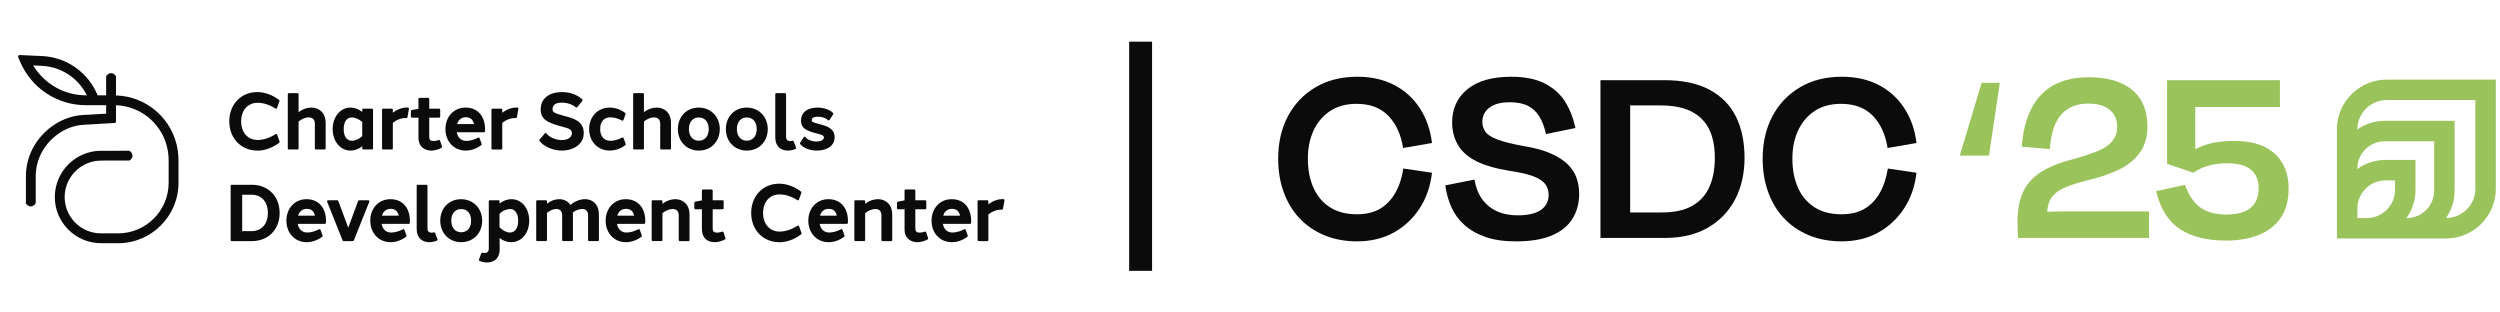 <svg width="1200" height="150" viewBox="0 0 1200 150" fill="none" xmlns="http://www.w3.org/2000/svg">
<path d="M48.499 116.73C42.519 116.73 36.909 114.38 32.699 110.12C28.499 105.86 26.229 100.22 26.319 94.23C26.489 82.17 36.439 72.37 48.499 72.37H57.119C57.119 72.37 57.219 72.35 57.269 72.35H61.889C62.079 72.35 62.269 72.43 62.399 72.56L62.899 73.06C63.349 73.51 63.589 74.1 63.589 74.73C63.589 75.36 63.339 75.95 62.899 76.4L62.439 76.86C62.299 77 62.119 77.07 61.929 77.07H49.899C49.849 77.08 49.799 77.09 49.749 77.09H48.499C39.009 77.09 31.179 84.81 31.039 94.3C30.969 99.01 32.759 103.45 36.059 106.81C39.369 110.16 43.779 112.01 48.489 112.01H56.669C70.059 112.01 80.949 101.12 80.949 87.73V76.95C80.949 75.59 80.849 74.22 80.649 72.88C78.779 60.33 68.299 50.98 55.659 50.5V54.89C55.659 54.89 55.679 54.99 55.679 55.04V58.3C55.689 58.69 55.389 59.01 55.009 59.03L39.959 59.91C32.449 60.36 25.129 64.91 20.829 71.77C18.419 75.63 17.139 80.08 17.139 84.63V97.37C17.139 97.51 17.099 97.65 17.029 97.77C16.989 97.84 16.929 97.9 16.869 97.95L16.439 98.38C15.989 98.83 15.399 99.07 14.769 99.07C14.139 99.07 13.549 98.82 13.099 98.38L12.639 97.92C12.499 97.78 12.429 97.6 12.429 97.41V84.64C12.429 79.2 13.949 73.88 16.839 69.28C21.929 61.14 30.679 55.75 39.689 55.21L50.959 54.56V50.49H41.219C27.369 50.49 14.959 42.24 9.589 29.46C9.559 29.42 9.529 29.37 9.509 29.32L9.289 28.77L9.219 28.62C9.219 28.62 9.189 28.52 9.179 28.5L8.739 27.42C8.649 27.19 8.679 26.93 8.819 26.73C8.949 26.54 9.179 26.42 9.409 26.42C9.409 26.42 13.075 26.587 20.409 26.92C32.099 27.5 42.459 34.89 46.869 45.77H50.949V36.81C50.949 36.62 51.019 36.43 51.159 36.3L51.659 35.8C52.109 35.35 52.699 35.11 53.329 35.11C53.959 35.11 54.559 35.36 54.999 35.8L55.459 36.26C55.599 36.4 55.669 36.58 55.669 36.77V45.8C70.669 46.27 83.109 57.33 85.329 72.21C85.559 73.78 85.679 75.38 85.679 76.97V87.75C85.679 103.74 72.669 116.75 56.679 116.75H48.499V116.73ZM15.919 31.4C21.269 40.27 30.889 45.75 41.209 45.75H41.689C37.589 37.47 29.399 32.07 20.179 31.61L15.909 31.4H15.919Z" fill="#0B0B0B"/>
<path d="M48.499 116.37C42.609 116.37 37.099 114.06 32.959 109.87C28.819 105.68 26.599 100.13 26.679 94.24C26.849 82.38 36.639 72.73 48.499 72.73H57.169C57.169 72.73 57.239 72.71 57.269 72.71H61.889C61.989 72.71 62.079 72.75 62.149 72.82L62.649 73.32C63.029 73.7 63.239 74.2 63.239 74.73C63.239 75.26 63.029 75.77 62.649 76.14L62.189 76.6C62.119 76.67 62.029 76.71 61.929 76.71H49.849C49.849 76.71 49.779 76.73 49.739 76.73H48.489C38.799 76.73 30.809 84.61 30.669 94.3C30.599 99.11 32.419 103.64 35.799 107.07C39.179 110.49 43.679 112.38 48.489 112.38H56.669C70.259 112.38 81.319 101.32 81.319 87.73V76.95C81.319 75.57 81.219 74.19 81.009 72.83C79.089 59.93 68.309 50.44 55.299 50.13V54.94C55.299 54.94 55.319 55.01 55.319 55.04V58.3C55.329 58.49 55.179 58.65 54.989 58.66L39.939 59.54C32.319 60 24.879 64.61 20.529 71.57C18.079 75.49 16.789 80 16.789 84.62V95.49C16.789 95.49 16.789 95.53 16.789 95.55V97.36C16.789 97.43 16.769 97.5 16.729 97.56C16.709 97.6 16.679 97.63 16.639 97.66L16.179 98.12C15.799 98.5 15.299 98.71 14.769 98.71C14.239 98.71 13.729 98.5 13.359 98.12L12.899 97.66C12.829 97.59 12.789 97.5 12.789 97.4V84.63C12.789 79.26 14.299 74.01 17.139 69.46C22.159 61.42 30.809 56.09 39.699 55.56L51.309 54.89V50.11H41.199C27.469 50.11 15.189 41.93 9.879 29.26C9.859 29.23 9.839 29.2 9.819 29.17L9.599 28.62L9.529 28.46C9.529 28.46 9.519 28.42 9.509 28.4L9.059 27.26C9.009 27.15 9.029 27.02 9.099 26.91C9.169 26.81 9.279 26.76 9.399 26.76L20.389 27.26C32.039 27.84 42.309 35.23 46.619 46.11H51.309V38.64C51.309 38.64 51.309 38.61 51.309 38.59V36.78C51.309 36.68 51.349 36.59 51.419 36.52L51.919 36.02C52.299 35.64 52.799 35.43 53.329 35.43C53.859 35.43 54.369 35.64 54.739 36.02L55.199 36.48C55.269 36.55 55.309 36.64 55.309 36.74V46.12C70.309 46.43 82.749 57.35 84.969 72.22C85.199 73.77 85.319 75.36 85.319 76.93V87.71C85.319 103.5 72.469 116.35 56.679 116.35H48.499V116.37ZM15.259 31.01C20.599 40.35 30.489 46.12 41.209 46.12H42.269C38.199 37.41 29.789 31.74 20.199 31.26L15.259 31.01Z" fill="#0B0B0B"/>
<path d="M553 20H542V130H553V20Z" fill="#0B0B0B"/>
<path d="M638.33 53.37C641.82 51.02 646.09 49.84 651.14 49.84C657.62 49.84 662.709 51.76 666.409 55.58C670.109 59.41 672.469 64.56 673.479 71.04L687.359 68.64C686.599 62.33 684.669 56.78 681.549 51.98C678.439 47.18 674.33 43.46 669.24 40.81C664.15 38.16 658.24 36.83 651.51 36.83C643.94 36.83 637.29 38.49 631.57 41.82C625.85 45.15 621.41 49.77 618.25 55.7C615.09 61.63 613.52 68.47 613.52 76.21C613.52 81.93 614.379 87.21 616.109 92.05C617.829 96.89 620.34 101.08 623.62 104.61C626.9 108.14 630.899 110.9 635.609 112.88C640.319 114.86 645.58 115.85 651.39 115.85C658.04 115.85 663.91 114.44 669 111.62C674.09 108.8 678.23 104.93 681.43 100.01C684.63 95.09 686.609 89.39 687.359 82.91L673.599 80.89C672.929 85.35 671.64 89.24 669.75 92.56C667.86 95.89 665.41 98.43 662.43 100.2C659.44 101.97 655.72 102.85 651.26 102.85C646.13 102.85 641.81 101.71 638.32 99.44C634.83 97.17 632.2 94.03 630.43 90.04C628.66 86.04 627.78 81.44 627.78 76.22C627.78 71 628.66 66.8 630.43 62.84C632.2 58.89 634.83 55.73 638.32 53.37H638.33Z" fill="#0B0B0B"/>
<path d="M752.418 78.81C750.398 76.83 747.638 75.09 744.148 73.57C740.658 72.06 736.258 70.88 730.958 70.04C725.488 69.03 721.348 67.98 718.528 66.88C715.708 65.79 713.838 64.53 712.908 63.09C711.978 61.66 711.518 60.15 711.518 58.55C711.518 55.69 712.658 53.4 714.928 51.67C717.198 49.95 720.438 49.08 724.648 49.08C728.268 49.08 731.208 49.67 733.488 50.85C735.758 52.03 737.568 53.73 738.918 55.96C740.268 58.19 741.318 60.99 742.078 64.35L756.218 61.45C755.208 56.74 753.568 52.55 751.298 48.89C749.028 45.23 745.788 42.31 741.578 40.12C737.368 37.93 731.988 36.84 725.418 36.84C716.248 36.84 709.218 38.84 704.338 42.84C699.458 46.84 697.018 52.16 697.018 58.81C697.018 62.6 697.878 66.07 699.608 69.22C701.328 72.38 704.168 75.01 708.128 77.11C712.078 79.21 717.598 80.85 724.658 82.03C729.368 82.7 733.088 83.54 735.828 84.55C738.558 85.56 740.498 86.8 741.638 88.27C742.778 89.74 743.348 91.49 743.348 93.51C743.348 96.62 742.108 99.04 739.628 100.77C737.148 102.5 733.418 103.36 728.458 103.36C724.668 103.36 721.328 102.69 718.418 101.34C715.518 100 713.158 98.04 711.348 95.47C709.538 92.9 708.338 89.81 707.748 86.19L693.738 88.97C694.238 92.67 695.208 96.14 696.638 99.38C698.068 102.62 700.128 105.46 702.828 107.9C705.518 110.34 708.888 112.28 712.928 113.71C716.968 115.14 721.888 115.86 727.698 115.86C734.678 115.86 740.408 114.91 744.868 113.02C749.328 111.13 752.628 108.46 754.778 105.01C756.928 101.56 757.998 97.56 757.998 93.02C757.998 90.33 757.578 87.78 756.738 85.38C755.898 82.98 754.468 80.8 752.448 78.82L752.418 78.81Z" fill="#0B0B0B"/>
<path d="M820.469 43.02C814.749 39.99 807.549 38.48 798.889 38.48H768.219V114.21H799.139C807.219 114.21 814.099 112.57 819.779 109.29C825.459 106.01 829.819 101.49 832.839 95.721C835.869 89.96 837.379 83.29 837.379 75.71C837.379 68.13 835.989 61.45 833.209 55.891C830.429 50.34 826.179 46.05 820.459 43.02H820.469ZM820.469 89.79C818.699 93.701 815.969 96.71 812.259 98.811C808.559 100.91 803.719 101.97 797.749 101.97H782.479V50.6H796.989C803.049 50.6 807.989 51.571 811.819 53.501C815.649 55.441 818.489 58.251 820.339 61.961C822.189 65.66 823.119 70.251 823.119 75.721C823.119 81.191 822.239 85.88 820.469 89.79Z" fill="#0B0B0B"/>
<path d="M902.318 92.56C900.428 95.89 897.978 98.43 894.998 100.2C892.008 101.97 888.288 102.85 883.828 102.85C878.698 102.85 874.378 101.71 870.888 99.44C867.398 97.17 864.768 94.03 862.998 90.04C861.228 86.04 860.348 81.44 860.348 76.22C860.348 71 861.228 66.8 862.998 62.84C864.768 58.89 867.398 55.73 870.888 53.37C874.378 51.02 878.648 49.84 883.698 49.84C890.178 49.84 895.268 51.76 898.968 55.58C902.668 59.41 905.028 64.56 906.038 71.04L919.918 68.64C919.158 62.33 917.228 56.78 914.108 51.98C910.998 47.18 906.888 43.46 901.798 40.81C896.708 38.16 890.798 36.83 884.068 36.83C876.498 36.83 869.848 38.49 864.128 41.82C858.408 45.15 853.968 49.77 850.808 55.7C847.648 61.63 846.078 68.47 846.078 76.21C846.078 81.93 846.938 87.21 848.668 92.05C850.388 96.89 852.898 101.08 856.178 104.61C859.458 108.14 863.458 110.9 868.168 112.88C872.878 114.86 878.138 115.85 883.948 115.85C890.598 115.85 896.468 114.44 901.558 111.62C906.648 108.8 910.788 104.93 913.988 100.01C917.188 95.09 919.168 89.39 919.918 82.91L906.158 80.89C905.488 85.35 904.198 89.24 902.308 92.56H902.318Z" fill="#0B0B0B"/>
<path d="M993.078 101.46C991.018 101.46 988.938 101.48 986.828 101.52C985.368 101.55 983.988 101.59 982.648 101.64C982.768 100.16 982.998 98.82 983.358 97.67C983.908 95.9 984.848 94.39 986.198 93.13C987.548 91.87 989.438 90.73 991.878 89.72C994.318 88.71 997.468 87.7 1001.35 86.69C1007.66 85.26 1013 83.45 1017.38 81.26C1021.75 79.07 1025.08 76.3 1027.35 72.93C1029.62 69.57 1030.76 65.57 1030.76 60.94C1030.76 55.64 1029.67 51.24 1027.48 47.75C1025.29 44.26 1022.09 41.61 1017.89 39.8C1013.68 37.99 1008.55 37.09 1002.49 37.09C995.758 37.09 990.098 38.4 985.508 41C980.918 43.61 977.388 47.42 974.908 52.42C972.428 57.43 970.928 63.42 970.428 70.41L983.938 71.55C984.448 63.98 986.278 58.44 989.428 54.95C992.588 51.46 996.898 49.71 1002.37 49.71C1005.57 49.71 1008.18 50.2 1010.2 51.16C1012.22 52.13 1013.73 53.43 1014.74 55.07C1015.75 56.71 1016.26 58.63 1016.26 60.81C1016.26 62.58 1015.92 64.18 1015.25 65.61C1014.58 67.04 1013.5 68.37 1012.03 69.59C1010.56 70.81 1008.49 71.93 1005.84 72.94C1003.19 73.95 999.838 75.04 995.808 76.22C989.498 77.73 984.298 79.73 980.218 82.22C976.138 84.7 973.148 87.88 971.258 91.75C969.368 95.62 968.418 100.5 968.418 106.39C968.418 107.74 968.438 109.06 968.478 110.37C968.518 111.68 968.588 112.96 968.668 114.22H1031.53V101.47H993.088L993.078 101.46Z" fill="#9BC35B"/>
<path d="M1095.63 78.43C1093.7 75.02 1090.81 72.371 1086.98 70.481C1083.15 68.591 1078.25 67.641 1072.28 67.641C1066.31 67.641 1061.11 68.481 1056.94 70.16C1055.79 70.63 1054.72 71.121 1053.72 71.621V51.35H1094.36V38.48H1040.21V78.621L1052.83 82.91C1054.51 81.65 1056.74 80.57 1059.52 79.691C1062.3 78.811 1065.37 78.361 1068.74 78.361C1074.21 78.361 1078.14 79.41 1080.54 81.52C1082.94 83.621 1084.14 86.531 1084.14 90.231C1084.14 94.441 1082.86 97.611 1080.29 99.76C1077.72 101.91 1073.79 102.98 1068.49 102.98C1064.87 102.98 1061.76 102.41 1059.15 101.28C1056.54 100.14 1054.42 98.481 1052.78 96.29C1051.14 94.1 1049.81 91.581 1048.8 88.721L1034.92 91.751C1037.02 100.25 1040.85 106.33 1046.41 109.99C1051.97 113.65 1059.33 115.48 1068.5 115.48C1074.47 115.48 1079.71 114.57 1084.21 112.77C1088.71 110.96 1092.23 108.23 1094.75 104.57C1097.27 100.91 1098.54 96.221 1098.54 90.501C1098.54 85.871 1097.57 81.85 1095.64 78.451L1095.63 78.43Z" fill="#9BC35B"/>
<path d="M940.699 74.701H954.709L959.889 39.98V39.73H951.179L940.699 74.701Z" fill="#9BC35B"/>
<path d="M1145.67 38.199C1132.44 38.199 1121.72 48.919 1121.72 62.149V114.479H1174.05C1187.28 114.479 1198 103.759 1198 90.529V38.199H1145.67ZM1131.54 104.669V100.109C1131.54 92.649 1137.61 86.589 1145.06 86.589H1149.62V91.149C1149.62 98.609 1143.55 104.669 1136.1 104.669H1131.54ZM1155.1 104.669C1157.82 100.849 1159.44 96.189 1159.44 91.149V76.769H1145.06C1140.01 76.769 1135.35 78.389 1131.53 81.109V80.929C1131.53 73.689 1137.42 67.799 1144.66 67.799H1168.39V91.529C1168.39 98.769 1162.5 104.659 1155.26 104.659H1155.09L1155.1 104.669ZM1188.18 90.529C1188.18 98.309 1181.85 104.649 1174.07 104.659C1176.67 100.939 1178.21 96.419 1178.21 91.529V57.979H1144.66C1139.77 57.979 1135.25 59.519 1131.53 62.119C1131.55 54.339 1137.88 48.009 1145.66 48.009H1188.17V90.519L1188.18 90.529Z" fill="#9BC35B"/>
<path d="M123.521 72.279C115.721 72.279 110.051 66.369 110.051 58.239C110.051 50.109 115.681 44.199 123.441 44.199C127.041 44.199 130.851 45.579 133.981 47.979C134.151 48.109 134.221 48.339 134.151 48.549L132.951 51.859C132.901 51.999 132.781 52.119 132.641 52.159C132.591 52.179 132.541 52.189 132.481 52.189C132.381 52.189 132.291 52.159 132.211 52.109C129.501 50.329 126.461 49.349 123.661 49.349C118.911 49.349 115.751 52.929 115.751 58.259C115.751 63.589 118.941 67.189 123.681 67.189C126.421 67.189 129.551 66.159 132.261 64.379C132.341 64.329 132.441 64.299 132.541 64.299C132.591 64.299 132.651 64.299 132.701 64.329C132.841 64.379 132.961 64.489 133.011 64.629L134.211 67.929C134.281 68.129 134.211 68.359 134.051 68.499C130.911 70.919 127.081 72.309 123.541 72.309L123.521 72.279Z" fill="#0B0B0B"/>
<path d="M133.669 48.369L132.469 51.679C129.629 49.809 126.469 48.829 123.649 48.829C118.699 48.809 115.239 52.569 115.239 58.239C115.239 63.909 118.709 67.669 123.669 67.669C126.479 67.669 129.669 66.649 132.519 64.769L133.719 68.069C130.559 70.509 126.799 71.779 123.509 71.779C115.699 71.779 110.539 65.729 110.539 58.239C110.539 50.749 115.699 44.659 123.509 44.699C126.809 44.699 130.509 45.949 133.669 48.379V48.369Z" fill="#0B0B0B"/>
<path d="M151.631 71.759C151.351 71.759 151.131 71.539 151.131 71.259V59.419C151.131 56.749 149.271 56.349 148.161 56.349C146.611 56.349 144.821 57.089 143.321 58.319V71.259C143.321 71.539 143.101 71.759 142.821 71.759H138.641C138.361 71.759 138.141 71.539 138.141 71.259V45.209C138.141 44.929 138.361 44.709 138.641 44.709H142.821C143.101 44.709 143.321 44.929 143.321 45.209V53.839C145.151 52.429 147.331 51.629 149.451 51.629C152.621 51.629 156.311 53.599 156.311 59.119V71.249C156.311 71.529 156.091 71.749 155.811 71.749H151.631V71.759Z" fill="#0B0B0B"/>
<path d="M155.811 59.129V71.259H151.631V59.419C151.631 56.939 150.111 55.839 148.151 55.849C146.481 55.849 144.491 56.659 142.821 58.079V71.249H138.641V45.199H142.821V54.909C144.761 53.079 147.211 52.119 149.451 52.119C152.871 52.119 155.811 54.329 155.811 59.109V59.129Z" fill="#0B0B0B"/>
<path d="M168.22 72.279C163.35 72.279 159.68 67.839 159.68 61.959C159.68 56.079 163.35 51.639 168.22 51.639C170.22 51.639 172.19 52.369 173.88 53.699V52.659C173.88 52.379 174.1 52.159 174.38 52.159H178.56C178.84 52.159 179.06 52.379 179.06 52.659V71.259C179.06 71.539 178.84 71.759 178.56 71.759H174.38C174.1 71.759 173.88 71.539 173.88 71.259V70.219C172.2 71.559 170.22 72.279 168.22 72.279ZM168.88 56.359C166.44 56.359 164.98 58.449 164.98 61.959C164.98 65.469 166.44 67.559 168.88 67.569C170.51 67.569 172.46 66.689 173.87 65.329V58.589C172.45 57.229 170.51 56.359 168.87 56.359H168.88Z" fill="#0B0B0B"/>
<path d="M178.56 71.259H174.38V69.109C172.48 70.969 170.28 71.779 168.22 71.779C163.49 71.779 160.18 67.429 160.18 61.959C160.18 56.489 163.49 52.139 168.22 52.139C170.28 52.139 172.48 52.959 174.38 54.809V52.659H178.56V71.259ZM174.38 65.539V58.379C172.73 56.719 170.56 55.859 168.88 55.859C166.11 55.859 164.48 58.269 164.48 61.959C164.48 65.649 166.08 68.059 168.88 68.069C170.56 68.069 172.72 67.209 174.38 65.539Z" fill="#0B0B0B"/>
<path d="M183.879 71.759C183.599 71.759 183.379 71.539 183.379 71.259V52.659C183.379 52.379 183.599 52.159 183.879 52.159H188.059C188.339 52.159 188.559 52.379 188.559 52.659V54.119C190.569 52.529 193.029 51.609 195.309 51.609C195.489 51.609 195.659 51.609 195.839 51.619C195.979 51.619 196.109 51.699 196.199 51.809C196.289 51.919 196.319 52.069 196.299 52.209L195.579 56.269C195.539 56.509 195.329 56.679 195.089 56.679C195.079 56.679 195.059 56.679 195.049 56.679C194.929 56.669 194.789 56.659 194.659 56.659H194.519C192.489 56.659 190.339 57.489 188.559 58.939V71.259C188.559 71.539 188.339 71.759 188.059 71.759H183.879Z" fill="#0B0B0B"/>
<path d="M195.809 52.129L195.089 56.189C194.899 56.169 194.699 56.169 194.499 56.169C192.409 56.169 190.029 57.039 188.059 58.709V71.259H183.879V52.659H188.059V55.219C190.219 53.179 192.939 52.119 195.309 52.119C195.479 52.119 195.639 52.119 195.809 52.129Z" fill="#0B0B0B"/>
<path d="M207.003 72.278C204.033 72.278 200.863 70.638 200.863 66.038V56.478H197.723C197.443 56.478 197.223 56.258 197.223 55.978V53.328C197.223 53.089 197.393 52.889 197.623 52.839L200.853 52.209V47.478C200.853 47.199 201.073 46.978 201.353 46.978H205.533C205.813 46.978 206.033 47.199 206.033 47.478V52.148H210.793C211.073 52.148 211.293 52.368 211.293 52.648V55.978C211.293 56.258 211.073 56.478 210.793 56.478H206.033V65.739C206.033 67.088 206.673 67.698 208.103 67.698C208.813 67.698 209.703 67.528 210.603 67.219C210.653 67.198 210.713 67.189 210.763 67.189C210.843 67.189 210.913 67.209 210.983 67.239C211.103 67.299 211.193 67.398 211.233 67.528L212.173 70.349C212.253 70.579 212.153 70.819 211.943 70.939C210.453 71.778 208.663 72.269 207.013 72.278H206.983H207.003Z" fill="#0B0B0B"/>
<path d="M211.72 70.51C210.32 71.3 208.64 71.77 207.03 71.78C204.05 71.78 201.37 70.19 201.37 66.04V55.98H197.73V53.33L201.19 52.66H201.37V47.49H205.55V52.66H210.81V55.99H205.55V65.75C205.55 67.62 206.71 68.21 208.13 68.21C209 68.21 209.97 67.98 210.78 67.7L211.72 70.52V70.51Z" fill="#0B0B0B"/>
<path d="M223.542 72.279C217.902 72.279 213.812 67.939 213.812 61.959C213.812 55.979 217.862 51.639 223.452 51.639C226.122 51.639 228.362 52.499 229.982 54.119C231.852 55.999 232.843 58.769 232.833 62.139C232.833 62.429 232.833 62.729 232.803 63.019C232.783 63.279 232.573 63.489 232.303 63.489H219.253C219.713 66.089 221.413 67.639 223.823 67.639C225.593 67.639 227.493 67.109 229.493 66.079C229.563 66.039 229.643 66.019 229.723 66.019C229.783 66.019 229.842 66.029 229.902 66.049C230.032 66.099 230.143 66.209 230.193 66.339L231.202 69.079C231.282 69.289 231.203 69.519 231.033 69.649C228.823 71.349 226.173 72.279 223.553 72.279H223.542ZM227.493 59.539C227.003 57.349 225.732 56.279 223.622 56.279C221.512 56.279 220.052 57.459 219.432 59.539H227.503H227.493Z" fill="#0B0B0B"/>
<path d="M232.33 62.139C232.33 62.419 232.33 62.709 232.3 62.989H218.67C218.67 63.099 218.7 63.209 218.71 63.319C219.14 66.269 221.04 68.139 223.82 68.139C225.7 68.139 227.69 67.579 229.72 66.519L230.73 69.259C228.59 70.909 225.99 71.789 223.55 71.789C217.99 71.789 214.32 67.399 214.32 61.969C214.32 56.539 217.97 52.119 223.51 52.149C229.3 52.149 232.35 56.399 232.34 62.149L232.33 62.139ZM218.78 60.039H228.09C227.7 57.449 226.35 55.779 223.61 55.779C221.02 55.779 219.3 57.469 218.78 60.039Z" fill="#0B0B0B"/>
<path d="M236.402 71.759C236.122 71.759 235.902 71.539 235.902 71.259V52.659C235.902 52.379 236.122 52.159 236.402 52.159H240.582C240.862 52.159 241.082 52.379 241.082 52.659V54.129C243.102 52.539 245.552 51.619 247.832 51.619C248.012 51.619 248.182 51.619 248.362 51.629C248.502 51.629 248.632 51.709 248.722 51.819C248.812 51.929 248.842 52.079 248.822 52.219L248.112 56.279C248.072 56.519 247.862 56.689 247.622 56.689C247.612 56.689 247.592 56.689 247.582 56.689C247.452 56.679 247.322 56.669 247.192 56.669H247.052C245.032 56.669 242.872 57.499 241.092 58.949V71.269C241.092 71.549 240.872 71.769 240.592 71.769H236.412L236.402 71.759Z" fill="#0B0B0B"/>
<path d="M248.33 52.129L247.62 56.189C247.43 56.169 247.23 56.169 247.03 56.169C244.94 56.169 242.56 57.039 240.59 58.709V71.259H236.41V52.659H240.59V55.219C242.75 53.179 245.47 52.119 247.84 52.119C248.01 52.119 248.17 52.119 248.34 52.129H248.33Z" fill="#0B0B0B"/>
<path d="M269.692 72.279C265.482 72.279 261.182 70.43 258.972 67.669C258.822 67.48 258.822 67.219 258.972 67.029L261.492 64.059C261.582 63.95 261.722 63.88 261.872 63.88C262.022 63.88 262.162 63.95 262.252 64.059C264.032 66.24 267.322 67.23 269.632 67.23C272.102 67.23 274.512 66.2 274.512 63.91C274.532 62.13 273.132 61.679 269.692 60.749L269.062 60.58C262.482 58.76 259.542 57.169 259.532 52.529C259.542 46.38 264.812 44.19 269.732 44.19C273.522 44.19 276.992 45.419 279.502 47.669C279.702 47.849 279.722 48.15 279.562 48.359L277.092 51.44C277.012 51.539 276.892 51.609 276.752 51.62C276.732 51.62 276.712 51.62 276.702 51.62C276.592 51.62 276.482 51.58 276.392 51.51C274.592 50.05 272.272 49.279 269.692 49.27C265.762 49.27 265.262 51.08 265.232 52.429C265.222 53.709 265.642 54.239 270.692 55.599L271.152 55.719C275.162 56.789 280.152 58.12 280.212 63.77C280.232 65.909 279.512 67.74 278.062 69.2C276.152 71.129 273.022 72.279 269.682 72.279H269.692Z" fill="#0B0B0B"/>
<path d="M279.181 48.05L276.711 51.12C275.011 49.739 272.661 48.779 269.691 48.77C266.721 48.77 264.791 49.76 264.731 52.419C264.711 54.13 265.531 54.73 270.561 56.08C274.541 57.15 279.661 58.3 279.721 63.779C279.781 69.379 274.341 71.779 269.701 71.779C265.761 71.779 261.541 70.07 259.371 67.359L261.891 64.389C263.681 66.579 267.001 67.76 269.701 67.74C272.741 67.749 275.031 66.329 275.041 63.919C275.061 61.55 272.971 61.13 269.221 60.099C262.761 58.319 260.071 56.849 260.051 52.529C260.061 46.8 264.891 44.69 269.751 44.69C273.621 44.69 276.941 46.029 279.191 48.039L279.181 48.05Z" fill="#0B0B0B"/>
<path d="M292.691 72.279C286.951 72.279 282.781 67.939 282.781 61.959C282.791 55.979 286.941 51.639 292.641 51.639C295.291 51.639 297.921 52.559 300.111 54.219C300.281 54.349 300.351 54.579 300.281 54.789L299.261 57.599C299.211 57.739 299.101 57.839 298.971 57.899C298.911 57.919 298.851 57.929 298.791 57.929C298.711 57.929 298.631 57.909 298.551 57.869C296.631 56.839 294.731 56.319 292.891 56.319C291.551 56.319 290.401 56.759 289.571 57.599C288.581 58.599 288.061 60.109 288.081 61.949C288.081 65.429 289.971 67.589 293.021 67.589C294.731 67.589 296.771 67.019 298.601 66.039C298.671 65.999 298.761 65.979 298.841 65.979C298.901 65.979 298.961 65.989 299.021 66.009C299.161 66.059 299.261 66.169 299.311 66.299L300.341 69.089C300.421 69.299 300.341 69.529 300.181 69.659C297.991 71.339 295.341 72.269 292.711 72.269L292.691 72.279Z" fill="#0B0B0B"/>
<path d="M299.811 54.619L298.791 57.429C296.791 56.359 294.791 55.819 292.891 55.819C289.561 55.819 287.541 58.279 287.571 61.959C287.571 65.559 289.571 68.099 293.011 68.099C294.701 68.099 296.821 67.559 298.821 66.489L299.851 69.279C297.801 70.859 295.271 71.779 292.691 71.779C287.051 71.779 283.281 67.389 283.281 61.959C283.291 56.379 287.101 52.099 292.711 52.139C295.131 52.139 297.681 52.999 299.801 54.619H299.811Z" fill="#0B0B0B"/>
<path d="M317.4 71.759C317.12 71.759 316.9 71.539 316.9 71.259V59.419C316.9 56.749 315.04 56.349 313.93 56.349C312.38 56.349 310.59 57.089 309.09 58.319V71.259C309.09 71.539 308.87 71.759 308.59 71.759H304.41C304.13 71.759 303.91 71.539 303.91 71.259V45.209C303.91 44.929 304.13 44.709 304.41 44.709H308.59C308.87 44.709 309.09 44.929 309.09 45.209V53.839C310.92 52.429 313.1 51.629 315.22 51.629C318.39 51.629 322.08 53.599 322.08 59.119V71.249C322.08 71.529 321.86 71.749 321.58 71.749H317.4V71.759Z" fill="#0B0B0B"/>
<path d="M321.58 59.129V71.259H317.4V59.419C317.4 56.939 315.88 55.839 313.92 55.849C312.25 55.849 310.26 56.659 308.59 58.079V71.249H304.41V45.199H308.59V54.909C310.53 53.079 312.98 52.119 315.22 52.119C318.64 52.119 321.58 54.329 321.58 59.109V59.129Z" fill="#0B0B0B"/>
<path d="M335.439 72.279C329.609 72.279 325.379 67.939 325.379 61.959C325.379 55.979 329.579 51.639 335.369 51.639C341.159 51.639 345.499 55.979 345.499 61.959C345.499 67.939 341.269 72.279 335.439 72.279ZM335.439 56.389C334.129 56.389 332.999 56.829 332.169 57.659C331.189 58.649 330.659 60.169 330.679 61.959C330.679 65.349 332.549 67.539 335.439 67.539C338.329 67.539 340.199 65.349 340.199 61.959C340.199 58.569 338.329 56.389 335.439 56.389Z" fill="#0B0B0B"/>
<path d="M344.999 61.959C344.999 67.389 341.229 71.779 335.439 71.779C329.649 71.779 325.879 67.389 325.879 61.959C325.879 56.529 329.679 52.099 335.439 52.139C341.239 52.139 344.999 56.529 344.999 61.959ZM330.169 61.959C330.169 65.529 332.209 68.039 335.429 68.039C338.649 68.039 340.689 65.559 340.689 61.959C340.689 58.359 338.689 55.889 335.429 55.889C332.169 55.889 330.139 58.399 330.169 61.959Z" fill="#0B0B0B"/>
<path d="M358.47 72.279C352.64 72.279 348.41 67.939 348.41 61.959C348.41 55.979 352.61 51.639 358.4 51.639C364.19 51.639 368.53 55.979 368.53 61.959C368.53 67.939 364.3 72.279 358.47 72.279ZM358.47 56.389C357.16 56.389 356.02 56.829 355.2 57.659C354.22 58.649 353.69 60.169 353.71 61.949C353.71 65.339 355.58 67.529 358.47 67.529C361.36 67.529 363.23 65.339 363.23 61.949C363.23 58.559 361.36 56.379 358.47 56.379V56.389Z" fill="#0B0B0B"/>
<path d="M368.022 61.959C368.022 67.389 364.262 71.779 358.462 71.779C352.662 71.779 348.902 67.389 348.902 61.959C348.902 56.529 352.702 52.099 358.462 52.139C364.262 52.139 368.022 56.529 368.022 61.959ZM353.202 61.959C353.202 65.529 355.242 68.039 358.462 68.039C361.682 68.039 363.722 65.559 363.722 61.959C363.722 58.359 361.722 55.889 358.462 55.889C355.202 55.889 353.162 58.399 353.202 61.959Z" fill="#0B0B0B"/>
<path d="M378.169 72.279C376.469 72.279 375.019 71.769 373.959 70.799C372.749 69.679 372.129 68.049 372.129 65.939V45.219C372.129 44.939 372.349 44.719 372.629 44.719H376.809C377.089 44.719 377.309 44.939 377.309 45.219V65.639C377.309 67.059 377.959 67.719 379.359 67.719C379.699 67.719 380.049 67.669 380.409 67.579C380.449 67.569 380.489 67.569 380.529 67.569C380.739 67.569 380.919 67.699 380.999 67.899L382.109 70.869C382.199 71.119 382.079 71.399 381.839 71.499C380.639 72.009 379.379 72.279 378.199 72.279H378.169Z" fill="#0B0B0B"/>
<path d="M376.821 65.639C376.821 67.589 377.971 68.229 379.391 68.219C379.751 68.219 380.141 68.159 380.541 68.059L381.651 71.029C380.531 71.499 379.331 71.769 378.201 71.769C375.261 71.769 372.641 70.129 372.641 65.929V45.209H376.821V65.629V65.639Z" fill="#0B0B0B"/>
<path d="M392.082 72.279C388.702 72.279 385.632 71.079 384.082 69.149C383.952 68.979 383.932 68.749 384.052 68.569L385.802 65.829C385.892 65.689 386.042 65.609 386.202 65.599C386.202 65.599 386.212 65.599 386.222 65.599C386.382 65.599 386.532 65.669 386.622 65.799C387.582 67.089 389.672 67.919 391.942 67.929C393.692 67.929 395.462 67.319 395.472 65.969C395.472 65.039 394.682 64.749 392.402 64.159L391.712 63.979C386.812 62.699 384.472 61.459 384.482 57.919C384.482 55.799 385.352 54.109 387.012 53.019C388.732 51.879 390.872 51.639 392.372 51.639C395.402 51.639 398.202 52.599 399.862 54.219C400.032 54.389 400.062 54.649 399.932 54.849L398.182 57.579C398.102 57.709 397.962 57.789 397.812 57.809C397.792 57.809 397.772 57.809 397.762 57.809C397.632 57.809 397.502 57.759 397.412 57.659C396.392 56.639 394.512 56.009 392.512 56.009C391.452 56.009 389.652 56.229 389.622 57.679C389.602 58.349 389.912 58.699 393.122 59.519L393.422 59.599C396.462 60.379 400.622 61.439 400.632 65.899C400.632 67.489 400.102 68.839 399.032 69.899C397.532 71.409 394.992 72.279 392.092 72.279H392.082Z" fill="#0B0B0B"/>
<path d="M399.493 54.58L397.743 57.31C396.563 56.13 394.483 55.52 392.493 55.52C390.503 55.52 389.133 56.21 389.103 57.68C389.063 58.8 389.863 59.22 392.983 60.02C396.023 60.8 400.113 61.7 400.123 65.92C400.133 70.22 395.823 71.8 392.083 71.8C389.093 71.8 386.023 70.78 384.473 68.85L386.223 66.11C387.363 67.64 389.713 68.44 391.943 68.44C394.263 68.44 395.963 67.53 395.973 65.99C395.973 64.44 394.313 64.17 391.833 63.51C387.123 62.28 384.963 61.18 384.973 57.93C384.973 53.67 388.663 52.15 392.353 52.15C394.813 52.15 397.693 52.83 399.493 54.59V54.58Z" fill="#0B0B0B"/>
<path d="M111.211 115.729C110.931 115.729 110.711 115.509 110.711 115.229V89.189C110.711 88.909 110.931 88.689 111.211 88.689H120.881C128.741 88.689 134.231 94.249 134.231 102.209C134.231 110.169 128.741 115.739 120.881 115.739H111.201L111.211 115.729ZM120.691 110.949C125.551 110.949 128.571 107.599 128.571 102.209C128.571 96.819 125.551 93.469 120.691 93.469H116.251V110.949H120.691Z" fill="#0B0B0B"/>
<path d="M120.891 89.18C128.641 89.18 133.741 94.71 133.741 102.2C133.741 109.69 128.641 115.23 120.891 115.23H111.211V89.18H120.881H120.891ZM120.691 111.45C125.821 111.45 129.071 107.83 129.071 102.21C129.071 96.59 125.811 92.97 120.691 92.97H115.751V111.45H120.691Z" fill="#0B0B0B"/>
<path d="M147.203 116.249C141.563 116.249 137.473 111.909 137.473 105.929C137.473 99.949 141.523 95.609 147.113 95.609C149.783 95.609 152.023 96.469 153.643 98.089C155.513 99.969 156.503 102.739 156.493 106.109C156.493 106.399 156.493 106.699 156.463 106.999C156.443 107.259 156.223 107.459 155.963 107.459H142.913C143.373 110.059 145.073 111.609 147.483 111.609C149.253 111.609 151.163 111.079 153.153 110.049C153.223 110.009 153.303 109.989 153.383 109.989C153.443 109.989 153.503 109.999 153.563 110.019C153.693 110.069 153.803 110.179 153.853 110.309L154.853 113.049C154.933 113.259 154.853 113.479 154.683 113.619C152.513 115.289 149.783 116.249 147.193 116.249H147.203ZM151.153 103.509C150.663 101.309 149.393 100.249 147.283 100.249C145.173 100.249 143.703 101.429 143.083 103.509H151.153Z" fill="#0B0B0B"/>
<path d="M155.993 106.1C155.993 106.38 155.993 106.67 155.963 106.95H142.333C142.343 107.06 142.363 107.17 142.373 107.28C142.803 110.23 144.703 112.1 147.483 112.1C149.373 112.1 151.353 111.54 153.383 110.48L154.383 113.22C152.243 114.87 149.643 115.75 147.203 115.75C141.643 115.75 137.973 111.36 137.973 105.93C137.973 100.5 141.623 96.079 147.163 96.109C152.953 96.109 156.003 100.36 155.983 106.11L155.993 106.1ZM142.443 104.01H151.753C151.363 101.42 150.013 99.749 147.273 99.749C144.683 99.749 142.963 101.44 142.433 104.01H142.443Z" fill="#0B0B0B"/>
<path d="M164.913 115.729C164.713 115.729 164.523 115.609 164.453 115.419L157.023 96.819C156.963 96.669 156.983 96.489 157.073 96.349C157.163 96.209 157.323 96.129 157.483 96.129H161.913C162.123 96.129 162.313 96.259 162.383 96.459L167.153 109.309L171.903 96.459C171.973 96.259 172.163 96.129 172.373 96.129H176.813C176.983 96.129 177.133 96.209 177.223 96.349C177.313 96.489 177.333 96.659 177.273 96.819L169.843 115.419C169.763 115.609 169.583 115.729 169.383 115.729H164.913Z" fill="#0B0B0B"/>
<path d="M169.373 115.229H164.903L157.473 96.629H161.903L167.143 110.739L172.363 96.629H176.803L169.373 115.229Z" fill="#0B0B0B"/>
<path d="M187.46 116.249C181.82 116.249 177.73 111.909 177.73 105.929C177.73 99.949 181.78 95.609 187.37 95.609C190.04 95.609 192.28 96.469 193.9 98.089C195.77 99.969 196.76 102.739 196.75 106.109C196.75 106.399 196.75 106.699 196.72 106.999C196.7 107.259 196.48 107.469 196.22 107.469H183.17C183.63 110.069 185.33 111.619 187.74 111.619C189.51 111.619 191.42 111.089 193.41 110.059C193.48 110.019 193.56 109.999 193.64 109.999C193.7 109.999 193.76 110.009 193.82 110.029C193.95 110.079 194.06 110.189 194.11 110.319L195.11 113.059C195.19 113.269 195.11 113.489 194.94 113.629C192.77 115.299 190.04 116.259 187.46 116.259V116.249ZM191.4 103.509C190.91 101.309 189.64 100.249 187.53 100.249C185.42 100.249 183.95 101.429 183.33 103.509H191.4Z" fill="#0B0B0B"/>
<path d="M196.243 106.1C196.243 106.38 196.243 106.67 196.213 106.95H182.583C182.593 107.06 182.613 107.17 182.623 107.28C183.053 110.23 184.953 112.1 187.733 112.1C189.623 112.1 191.603 111.54 193.633 110.48L194.633 113.22C192.493 114.87 189.893 115.75 187.453 115.75C181.893 115.75 178.223 111.36 178.223 105.93C178.223 100.5 181.873 96.079 187.413 96.109C193.203 96.109 196.253 100.36 196.233 106.11L196.243 106.1ZM182.693 104.01H192.003C191.613 101.42 190.263 99.749 187.523 99.749C184.933 99.749 183.213 101.44 182.683 104.01H182.693Z" fill="#0B0B0B"/>
<path d="M206.042 116.249C204.342 116.249 202.892 115.739 201.842 114.769C200.632 113.649 200.012 112.019 200.012 109.909V89.189C200.012 88.909 200.232 88.689 200.512 88.689H204.692C204.972 88.689 205.192 88.909 205.192 89.189V109.609C205.192 111.029 205.842 111.689 207.232 111.689C207.572 111.689 207.922 111.639 208.292 111.549C208.332 111.549 208.372 111.539 208.412 111.539C208.622 111.539 208.802 111.669 208.882 111.869L209.992 114.839C210.082 115.089 209.962 115.369 209.722 115.479C208.512 115.989 207.262 116.259 206.082 116.259H206.052L206.042 116.249Z" fill="#0B0B0B"/>
<path d="M204.692 109.61C204.692 111.56 205.842 112.2 207.252 112.19C207.612 112.19 208.002 112.13 208.412 112.03L209.522 115C208.402 115.47 207.202 115.74 206.072 115.74C203.132 115.74 200.512 114.1 200.512 109.9V89.18H204.692V109.6V109.61Z" fill="#0B0B0B"/>
<path d="M221.38 116.249C215.55 116.249 211.32 111.909 211.32 105.929C211.32 99.949 215.52 95.609 221.31 95.609C227.1 95.609 231.44 99.949 231.44 105.929C231.44 111.909 227.21 116.249 221.38 116.249ZM221.38 100.349C220.07 100.349 218.94 100.789 218.11 101.619C217.13 102.609 216.6 104.129 216.62 105.909C216.62 109.299 218.49 111.489 221.38 111.489C224.27 111.489 226.14 109.299 226.14 105.909C226.14 102.519 224.27 100.339 221.38 100.339V100.349Z" fill="#0B0B0B"/>
<path d="M230.932 105.93C230.932 111.36 227.172 115.75 221.372 115.75C215.572 115.75 211.812 111.36 211.812 105.93C211.812 100.5 215.612 96.07 221.372 96.11C227.172 96.11 230.932 100.5 230.932 105.93ZM216.113 105.93C216.113 109.5 218.152 112.01 221.372 112.01C224.592 112.01 226.633 109.53 226.633 105.93C226.633 102.33 224.632 99.86 221.372 99.86C218.112 99.86 216.083 102.37 216.113 105.93Z" fill="#0B0B0B"/>
<path d="M282.779 115.73C282.499 115.73 282.279 115.51 282.279 115.23V103.39C282.279 102.36 282.029 101.57 281.509 101.05C281.029 100.57 280.309 100.31 279.429 100.31C278.059 100.31 276.409 100.92 274.959 101.96C274.989 102.32 275.009 102.7 275.009 103.09V115.22C275.009 115.5 274.789 115.72 274.509 115.72H270.329C270.049 115.72 269.829 115.5 269.829 115.22V103.38C269.829 102.34 269.569 101.55 269.049 101.03C268.579 100.56 267.889 100.31 267.059 100.31C265.629 100.31 263.969 101.01 262.559 102.19V115.22C262.559 115.5 262.339 115.72 262.059 115.72H257.879C257.599 115.72 257.379 115.5 257.379 115.22V96.62C257.379 96.34 257.599 96.12 257.879 96.12H262.059C262.339 96.12 262.559 96.34 262.559 96.62V97.77C264.309 96.38 266.389 95.6 268.399 95.6C270.719 95.6 272.659 96.6 273.809 98.38C275.879 96.61 278.399 95.6 280.809 95.6C282.689 95.6 284.309 96.22 285.489 97.4C286.799 98.71 287.489 100.68 287.479 103.09V115.22C287.479 115.5 287.259 115.72 286.979 115.72H282.799L282.779 115.73Z" fill="#0B0B0B"/>
<path d="M286.971 103.099V115.229H282.791V103.389C282.801 100.889 281.351 99.809 279.431 99.809C277.891 99.809 276.051 100.509 274.441 101.729C274.491 102.159 274.521 102.619 274.521 103.099V115.229H270.341V103.389C270.341 100.909 268.921 99.819 267.071 99.819C265.501 99.819 263.631 100.599 262.071 101.969V115.229H257.891V96.629H262.071V98.889C263.951 97.059 266.241 96.109 268.411 96.109C270.581 96.109 272.621 97.079 273.691 99.169C275.761 97.219 278.391 96.109 280.811 96.109C284.171 96.109 286.991 98.269 286.981 103.109L286.971 103.099Z" fill="#0B0B0B"/>
<path d="M300.441 116.249C294.801 116.249 290.711 111.909 290.711 105.929C290.711 99.949 294.761 95.609 300.351 95.609C303.021 95.609 305.261 96.469 306.881 98.089C308.751 99.969 309.741 102.739 309.731 106.109C309.731 106.399 309.731 106.699 309.701 106.999C309.681 107.259 309.461 107.459 309.201 107.459H296.151C296.611 110.059 298.311 111.609 300.721 111.609C302.491 111.609 304.401 111.079 306.391 110.049C306.461 110.009 306.541 109.989 306.621 109.989C306.681 109.989 306.741 109.999 306.801 110.019C306.931 110.069 307.041 110.179 307.091 110.309L308.091 113.049C308.171 113.259 308.091 113.479 307.921 113.619C305.751 115.289 303.021 116.249 300.431 116.249H300.441ZM304.381 103.509C303.891 101.309 302.621 100.249 300.511 100.249C298.401 100.249 296.931 101.429 296.311 103.509H304.381Z" fill="#0B0B0B"/>
<path d="M309.219 106.1C309.219 106.38 309.219 106.67 309.189 106.95H295.559C295.569 107.06 295.589 107.17 295.599 107.28C296.029 110.23 297.929 112.1 300.709 112.1C302.599 112.1 304.579 111.54 306.609 110.48L307.609 113.22C305.469 114.87 302.869 115.75 300.429 115.75C294.869 115.75 291.199 111.36 291.199 105.93C291.199 100.5 294.849 96.079 300.389 96.109C306.179 96.109 309.229 100.36 309.209 106.11L309.219 106.1ZM295.669 104.01H304.979C304.589 101.42 303.239 99.749 300.499 99.749C297.909 99.749 296.189 101.44 295.659 104.01H295.669Z" fill="#0B0B0B"/>
<path d="M326.291 115.73C326.161 115.73 326.031 115.68 325.941 115.58C325.851 115.48 325.791 115.36 325.791 115.23V103.39C325.791 101.44 324.741 100.32 322.911 100.32C321.371 100.32 319.501 101.07 317.981 102.29V115.22C317.981 115.5 317.761 115.72 317.481 115.72H313.301C313.021 115.72 312.801 115.5 312.801 115.22V96.62C312.801 96.34 313.021 96.12 313.301 96.12H317.481C317.761 96.12 317.981 96.34 317.981 96.62V97.81C319.811 96.4 321.991 95.6 324.101 95.6C327.271 95.6 330.971 97.56 330.971 103.1V115.23C330.971 115.51 330.751 115.73 330.471 115.73H326.291Z" fill="#0B0B0B"/>
<path d="M330.483 103.099V115.229H326.302V103.389C326.302 100.939 324.833 99.819 322.923 99.819C321.313 99.819 319.222 100.599 317.492 102.059V115.229H313.312V96.629H317.492V98.899C319.492 97.009 321.982 96.109 324.122 96.109C327.522 96.109 330.492 98.329 330.492 103.109L330.483 103.099Z" fill="#0B0B0B"/>
<path d="M343.051 116.249C339.211 116.249 336.911 113.919 336.911 110.009V100.449H333.781C333.501 100.449 333.281 100.229 333.281 99.949V97.299C333.281 97.059 333.451 96.849 333.681 96.809L336.911 96.179V91.449C336.911 91.169 337.131 90.949 337.411 90.949H341.591C341.871 90.949 342.091 91.169 342.091 91.449V96.119H346.851C347.131 96.119 347.351 96.339 347.351 96.619V99.949C347.351 100.229 347.131 100.449 346.851 100.449H342.091V109.709C342.091 111.059 342.731 111.669 344.161 111.669C345.071 111.669 346.021 111.409 346.661 111.189C346.711 111.169 346.771 111.159 346.821 111.159C346.901 111.159 346.971 111.179 347.041 111.209C347.161 111.269 347.251 111.369 347.291 111.499L348.231 114.319C348.311 114.549 348.211 114.789 348.001 114.909C346.521 115.749 344.721 116.239 343.071 116.249H343.041H343.051Z" fill="#0B0B0B"/>
<path d="M347.761 114.479C346.371 115.269 344.681 115.739 343.081 115.749C340.101 115.749 337.411 114.159 337.411 110.009V99.949H333.781V97.299L337.241 96.629H337.411V91.459H341.591V96.629H346.851V99.959H341.591V109.719C341.591 111.589 342.751 112.179 344.171 112.179C345.051 112.179 346.011 111.949 346.821 111.669L347.761 114.489V114.479Z" fill="#0B0B0B"/>
<path d="M374.03 116.25C366.23 116.25 360.57 110.34 360.57 102.21C360.57 94.08 366.2 88.17 373.96 88.17C377.56 88.17 381.38 89.55 384.5 91.95C384.67 92.08 384.74 92.31 384.67 92.52L383.47 95.83C383.42 95.97 383.3 96.09 383.16 96.13C383.11 96.15 383.06 96.16 383 96.16C382.9 96.16 382.81 96.13 382.73 96.08C380.02 94.3 376.99 93.32 374.19 93.32C369.44 93.32 366.28 96.9 366.28 102.23C366.28 107.56 369.47 111.16 374.21 111.16C376.95 111.16 380.08 110.13 382.79 108.35C382.87 108.3 382.97 108.27 383.07 108.27C383.12 108.27 383.18 108.27 383.23 108.3C383.37 108.35 383.49 108.46 383.54 108.6L384.74 111.9C384.81 112.1 384.74 112.33 384.58 112.47C381.44 114.89 377.61 116.28 374.07 116.28L374.03 116.25Z" fill="#0B0B0B"/>
<path d="M384.19 92.34L382.99 95.65C380.16 93.78 376.99 92.8 374.17 92.8C369.22 92.78 365.76 96.54 365.76 102.21C365.76 107.88 369.22 111.64 374.19 111.64C377 111.64 380.19 110.62 383.04 108.74L384.24 112.04C381.08 114.48 377.31 115.75 374.03 115.75C366.22 115.75 361.07 109.7 361.07 102.21C361.07 94.72 366.22 88.63 374.03 88.67C377.33 88.67 381.04 89.92 384.19 92.35V92.34Z" fill="#0B0B0B"/>
<path d="M397.722 116.249C392.082 116.249 387.992 111.909 387.992 105.929C387.992 99.949 392.042 95.609 397.632 95.609C400.302 95.609 402.542 96.469 404.162 98.089C406.032 99.969 407.022 102.739 407.012 106.109C407.012 106.399 407.002 106.699 406.982 106.989C406.962 107.249 406.752 107.459 406.482 107.459H393.432C393.922 110.089 395.612 111.609 398.002 111.609C399.772 111.609 401.672 111.079 403.662 110.049C403.732 110.009 403.812 109.989 403.892 109.989C403.952 109.989 404.012 109.999 404.072 110.019C404.202 110.069 404.312 110.179 404.362 110.309L405.372 113.049C405.452 113.259 405.372 113.489 405.212 113.619C403.002 115.319 400.352 116.249 397.722 116.249ZM401.672 103.509C401.182 101.309 399.912 100.249 397.792 100.249C395.672 100.249 394.222 101.429 393.602 103.509H401.672Z" fill="#0B0B0B"/>
<path d="M406.51 106.1C406.51 106.38 406.51 106.67 406.48 106.95H392.85C392.85 107.06 392.88 107.17 392.89 107.28C393.32 110.23 395.22 112.1 398 112.1C399.88 112.1 401.87 111.54 403.9 110.48L404.91 113.22C402.77 114.87 400.17 115.75 397.73 115.75C392.17 115.75 388.5 111.36 388.5 105.93C388.5 100.5 392.15 96.079 397.69 96.109C403.48 96.109 406.53 100.36 406.52 106.11L406.51 106.1ZM392.96 104.01H402.27C401.88 101.42 400.53 99.749 397.79 99.749C395.2 99.749 393.48 101.44 392.96 104.01Z" fill="#0B0B0B"/>
<path d="M423.58 115.73C423.3 115.73 423.08 115.51 423.08 115.23V103.39C423.08 100.72 421.27 100.32 420.2 100.32C418.66 100.32 416.79 101.07 415.27 102.29V115.22C415.27 115.5 415.05 115.72 414.77 115.72H410.59C410.31 115.72 410.09 115.5 410.09 115.22V96.62C410.09 96.34 410.31 96.12 410.59 96.12H414.77C415.05 96.12 415.27 96.34 415.27 96.62V97.81C417.1 96.39 419.28 95.6 421.4 95.6C424.57 95.6 428.26 97.56 428.26 103.1V115.23C428.26 115.51 428.04 115.73 427.76 115.73H423.58Z" fill="#0B0B0B"/>
<path d="M427.76 103.099V115.229H423.58V103.389C423.58 100.939 422.11 99.819 420.2 99.819C418.59 99.819 416.5 100.599 414.77 102.059V115.229H410.59V96.629H414.77V98.899C416.78 97.009 419.26 96.109 421.4 96.109C424.8 96.109 427.76 98.329 427.76 103.109V103.099Z" fill="#0B0B0B"/>
<path d="M440.331 116.249C437.361 116.249 434.191 114.609 434.191 110.009V100.449H431.051C430.771 100.449 430.551 100.229 430.551 99.949V97.299C430.551 97.059 430.721 96.849 430.951 96.809L434.181 96.179V91.449C434.181 91.169 434.401 90.949 434.681 90.949H438.861C439.141 90.949 439.361 91.169 439.361 91.449V96.119H444.121C444.401 96.119 444.621 96.339 444.621 96.619V99.949C444.621 100.229 444.401 100.449 444.121 100.449H439.361V109.709C439.361 111.039 440.021 111.669 441.431 111.669C442.151 111.669 443.031 111.499 443.931 111.189C443.981 111.169 444.041 111.159 444.091 111.159C444.171 111.159 444.241 111.179 444.311 111.209C444.431 111.269 444.521 111.369 444.561 111.499L445.501 114.319C445.581 114.549 445.481 114.799 445.271 114.909C443.761 115.769 442.011 116.239 440.341 116.249H440.311H440.331Z" fill="#0B0B0B"/>
<path d="M445.052 114.479C443.652 115.269 441.972 115.739 440.362 115.749C437.382 115.749 434.703 114.159 434.703 110.009V99.949H431.062V97.299L434.522 96.629H434.703V91.459H438.883V96.629H444.143V99.959H438.883V109.719C438.883 111.589 440.042 112.179 441.462 112.179C442.342 112.179 443.302 111.949 444.112 111.669L445.052 114.489V114.479Z" fill="#0B0B0B"/>
<path d="M456.871 116.249C451.231 116.249 447.141 111.909 447.141 105.929C447.141 99.949 451.191 95.609 456.771 95.609C459.441 95.609 461.681 96.469 463.301 98.089C465.181 99.969 466.161 102.739 466.161 106.109C466.161 106.399 466.151 106.699 466.131 106.989C466.111 107.249 465.901 107.459 465.631 107.459H452.581C453.041 110.059 454.741 111.609 457.151 111.609C458.921 111.609 460.821 111.079 462.811 110.049C462.881 110.009 462.961 109.989 463.041 109.989C463.101 109.989 463.161 109.999 463.221 110.019C463.351 110.069 463.461 110.179 463.511 110.309L464.521 113.049C464.601 113.259 464.521 113.489 464.361 113.619C462.151 115.319 459.491 116.249 456.881 116.249H456.871ZM460.821 103.509C460.331 101.309 459.061 100.249 456.941 100.249C454.821 100.249 453.371 101.429 452.751 103.509H460.821Z" fill="#0B0B0B"/>
<path d="M465.661 106.1C465.661 106.38 465.651 106.67 465.631 106.95H452.001C452.001 107.06 452.031 107.17 452.041 107.28C452.471 110.23 454.371 112.1 457.151 112.1C459.031 112.1 461.011 111.54 463.041 110.48L464.051 113.22C461.901 114.87 459.311 115.75 456.871 115.75C451.311 115.75 447.641 111.36 447.641 105.93C447.641 100.5 451.291 96.079 456.831 96.109C462.621 96.109 465.671 100.36 465.661 106.11V106.1ZM452.111 104.01H461.421C461.031 101.42 459.681 99.749 456.941 99.749C454.351 99.749 452.631 101.44 452.111 104.01Z" fill="#0B0B0B"/>
<path d="M469.742 115.73C469.462 115.73 469.242 115.51 469.242 115.23V96.63C469.242 96.35 469.462 96.13 469.742 96.13H473.922C474.202 96.13 474.422 96.35 474.422 96.63V98.09C476.432 96.5 478.892 95.58 481.172 95.58C481.352 95.58 481.522 95.58 481.702 95.59C481.842 95.59 481.972 95.67 482.062 95.78C482.152 95.89 482.182 96.04 482.162 96.18L481.442 100.24C481.402 100.48 481.192 100.65 480.952 100.65C480.942 100.65 480.922 100.65 480.912 100.65C480.792 100.65 480.662 100.63 480.522 100.63H480.382C478.352 100.63 476.202 101.46 474.422 102.91V115.23C474.422 115.51 474.202 115.73 473.922 115.73H469.742Z" fill="#0B0B0B"/>
<path d="M481.66 96.09L480.94 100.15C480.75 100.13 480.55 100.13 480.35 100.13C478.26 100.13 475.88 101 473.91 102.67V115.22H469.73V96.62H473.91V99.18C476.07 97.14 478.79 96.08 481.16 96.08C481.33 96.08 481.49 96.08 481.66 96.09Z" fill="#0B0B0B"/>
<path d="M233.801 126C232.621 126 231.361 125.73 230.161 125.22C229.911 125.12 229.791 124.84 229.891 124.58L231.001 121.61C231.071 121.41 231.261 121.28 231.471 121.28C231.511 121.28 231.551 121.28 231.591 121.29C231.961 121.38 232.311 121.43 232.631 121.43C233.281 121.43 233.771 121.26 234.091 120.93C234.461 120.55 234.641 119.93 234.621 119.08V96.62C234.621 96.34 234.841 96.12 235.121 96.12H239.301C239.581 96.12 239.801 96.34 239.801 96.62V97.7C241.501 96.34 243.471 95.6 245.451 95.6C250.411 95.6 254.021 99.94 254.031 105.92C254.021 111.89 250.371 116.24 245.361 116.25C243.411 116.25 241.481 115.56 239.801 114.28L239.861 119.64C239.861 121.75 239.241 123.39 238.031 124.5C236.981 125.47 235.521 125.98 233.831 125.98H233.801V126ZM239.781 109.11C241.421 110.7 243.221 111.61 244.741 111.61C247.261 111.58 248.741 109.46 248.731 105.93C248.731 103.91 248.201 102.27 247.231 101.3C246.591 100.65 245.771 100.33 244.811 100.33C243.501 100.33 241.501 100.93 239.771 102.61V109.12L239.781 109.11Z" fill="#0B0B0B"/>
<path d="M239.28 113.2C241.13 114.93 243.31 115.76 245.35 115.75C249.77 115.75 253.5 112.01 253.52 105.92C253.51 100.45 250.24 96.09 245.43 96.1C243.27 96.1 241.1 97.03 239.28 98.81V96.62H235.1V119.07C235.16 121.34 233.9 121.94 232.61 121.93C232.25 121.93 231.86 121.87 231.45 121.77L230.34 124.74C231.46 125.21 232.66 125.48 233.79 125.48C236.73 125.48 239.35 123.84 239.35 119.64L239.28 113.18V113.2ZM244.81 112.11C243.06 112.13 241.04 111.08 239.29 109.32V102.4C241.01 100.65 243.16 99.83 244.83 99.83C247.64 99.83 249.26 102.35 249.25 105.93C249.25 110.03 247.34 112.08 244.82 112.11H244.81Z" fill="#0B0B0B"/>
<path d="M516.48 83.219V83.359L516.55 83.289L516.48 83.219Z" fill="#0B0B0B"/>
</svg>
